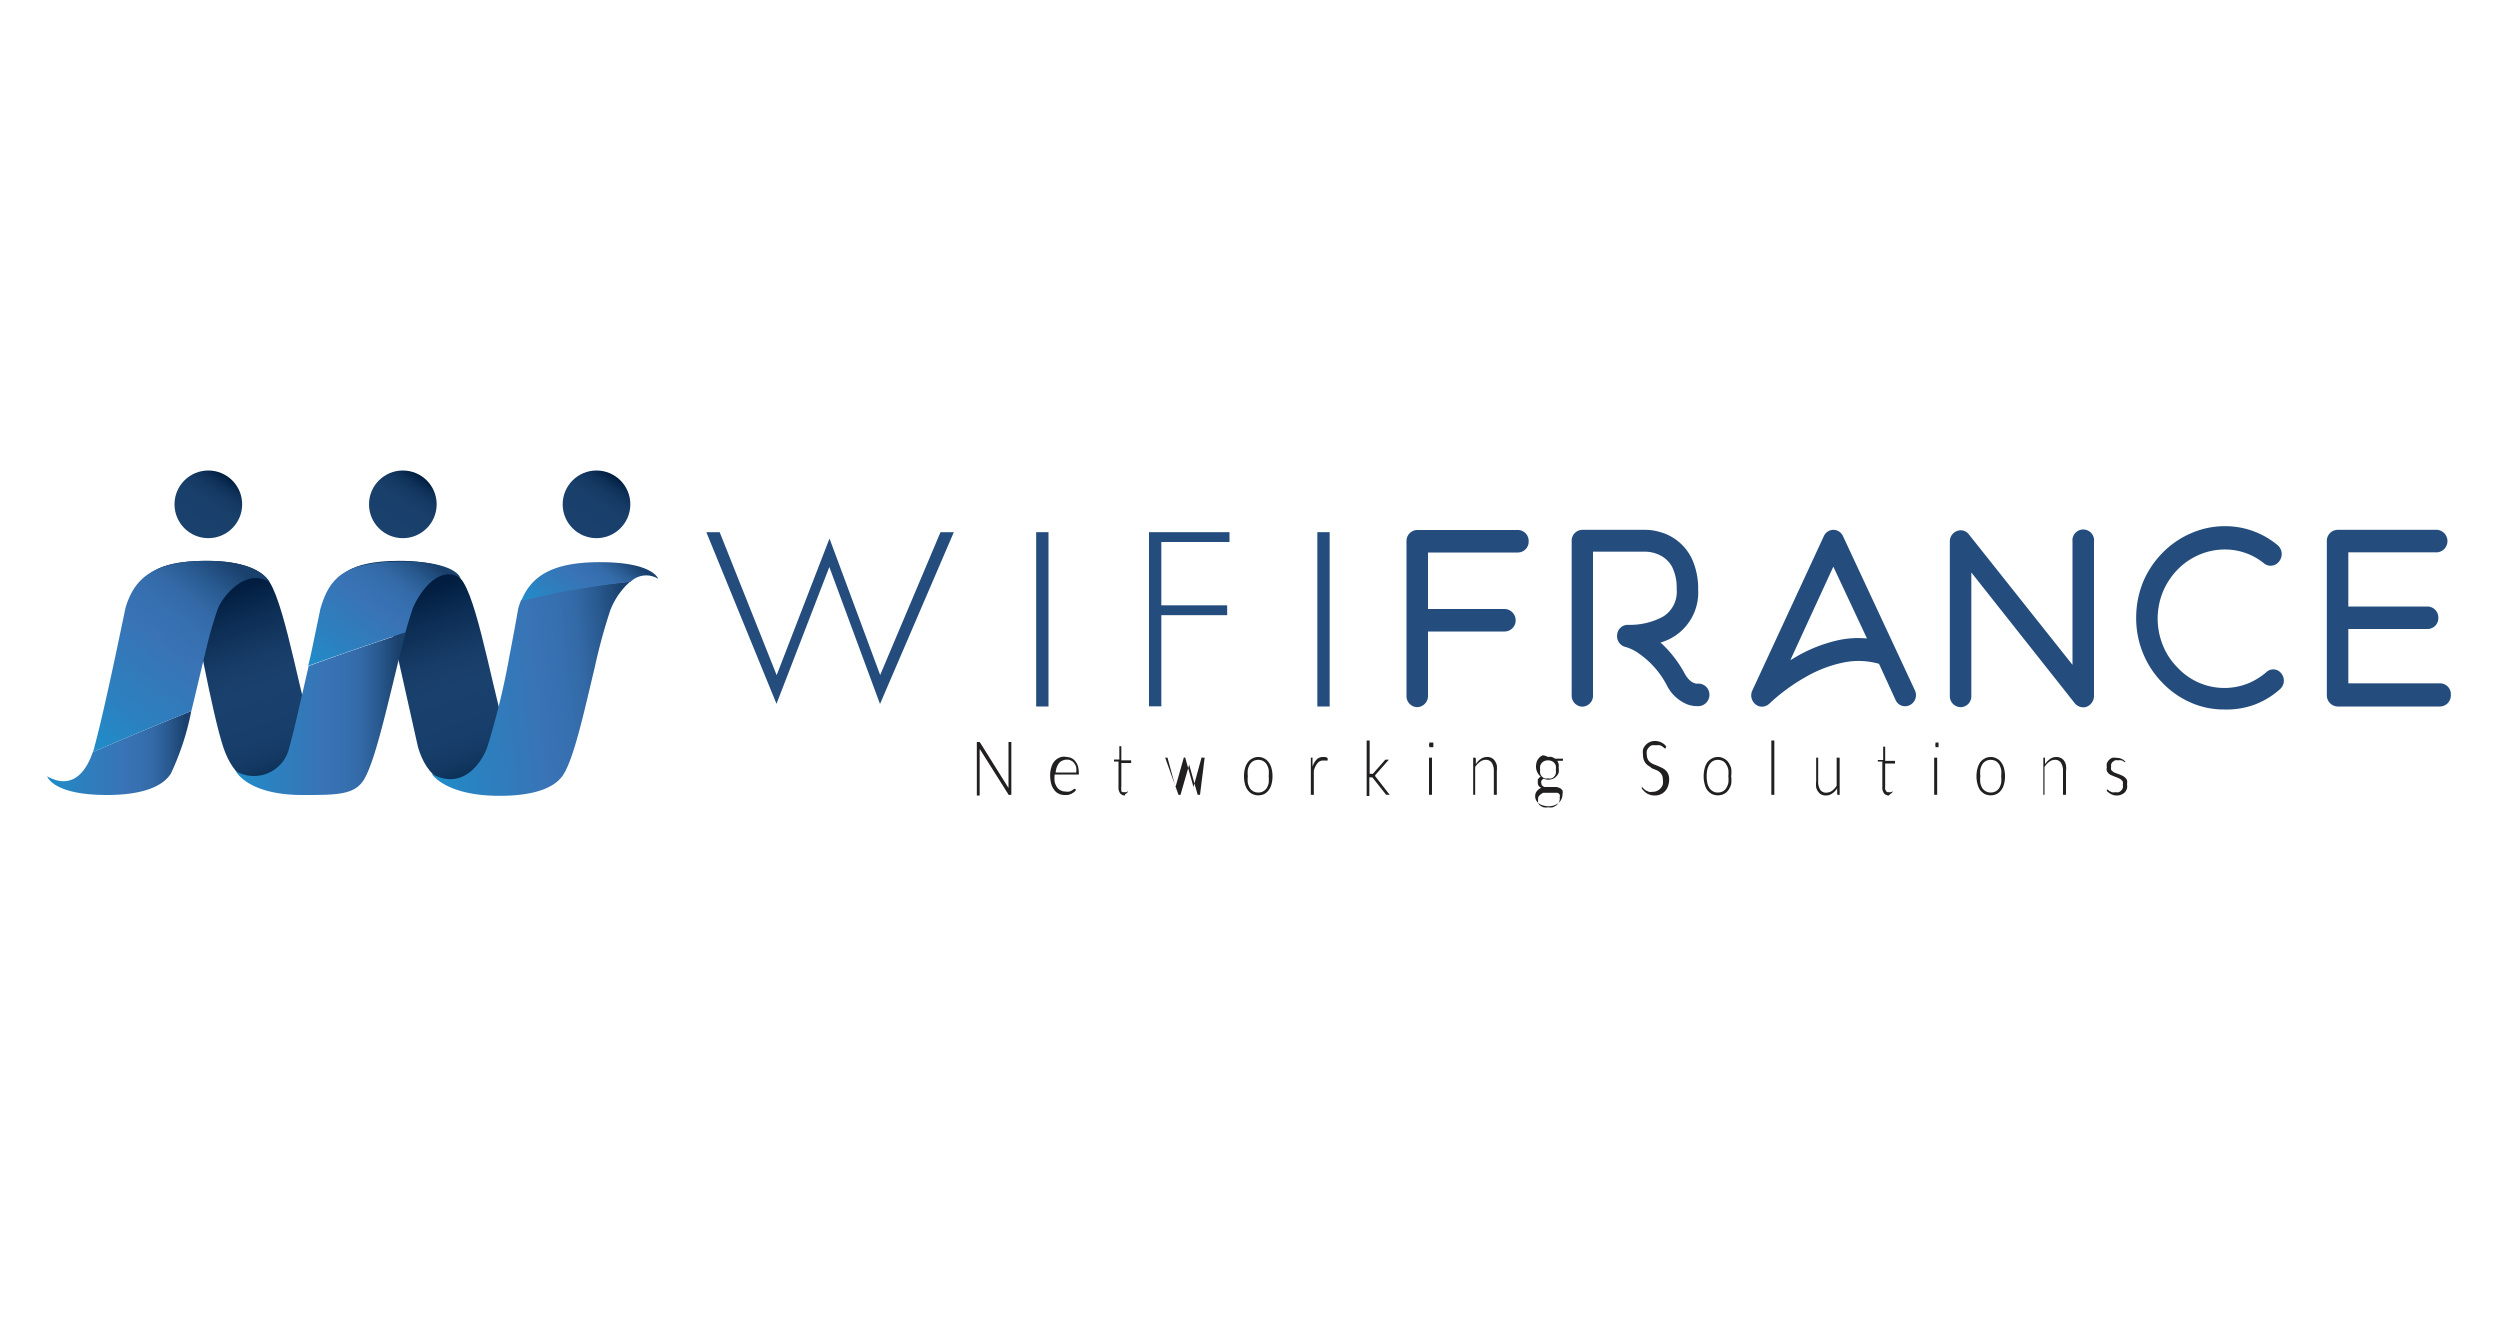 <svg id="Calque_1" data-name="Calque 1" xmlns="http://www.w3.org/2000/svg" xmlns:xlink="http://www.w3.org/1999/xlink" viewBox="0 0 150 80"><defs><linearGradient id="Dégradé_sans_nom_376" x1="29.72" y1="48.38" x2="24.13" y2="33.01" gradientUnits="userSpaceOnUse"><stop offset="0" stop-color="#001c3e"/><stop offset="0.09" stop-color="#022549"/><stop offset="0.13" stop-color="#0a2f55"/><stop offset="0.2" stop-color="#133963"/><stop offset="0.29" stop-color="#183f6b"/><stop offset="0.46" stop-color="#1a416d"/><stop offset="0.57" stop-color="#173c67"/><stop offset="0.71" stop-color="#0d2e55"/><stop offset="0.85" stop-color="#001c3e"/></linearGradient><linearGradient id="Dégradé_sans_nom_376-2" x1="18.1" y1="48.38" x2="12.51" y2="33.01" xlink:href="#Dégradé_sans_nom_376"/><linearGradient id="Dégradé_sans_nom_333" x1="2.83" y1="45.18" x2="11.48" y2="45.18" gradientUnits="userSpaceOnUse"><stop offset="0" stop-color="#1f8dc9"/><stop offset="0.23" stop-color="#2c80bf"/><stop offset="0.54" stop-color="#3973b5"/><stop offset="0.64" stop-color="#3770b1"/><stop offset="0.74" stop-color="#3369a6"/><stop offset="0.83" stop-color="#2a5c93"/><stop offset="0.92" stop-color="#1f4979"/><stop offset="0.96" stop-color="#1a416d"/></linearGradient><linearGradient id="Dégradé_sans_nom_333-2" x1="5.19" y1="44.83" x2="14.23" y2="33.26" xlink:href="#Dégradé_sans_nom_333"/><linearGradient id="Dégradé_sans_nom_333-3" x1="14.15" y1="42.84" x2="24.32" y2="42.84" xlink:href="#Dégradé_sans_nom_333"/><linearGradient id="Dégradé_sans_nom_333-4" x1="19.28" y1="40.59" x2="25.37" y2="32.79" xlink:href="#Dégradé_sans_nom_333"/><linearGradient id="Dégradé_sans_nom_333-5" x1="25.46" y1="42.24" x2="38.44" y2="40.87" xlink:href="#Dégradé_sans_nom_333"/><linearGradient id="Dégradé_sans_nom_333-6" x1="33.45" y1="37.73" x2="37.25" y2="32.86" xlink:href="#Dégradé_sans_nom_333"/><linearGradient id="Dégradé_sans_nom_384" x1="13.61" y1="28.56" x2="11.4" y2="31.97" gradientUnits="userSpaceOnUse"><stop offset="0" stop-color="#001c3e"/><stop offset="0.05" stop-color="#052448"/><stop offset="0.15" stop-color="#0f3159"/><stop offset="0.29" stop-color="#153a64"/><stop offset="0.48" stop-color="#19406b"/><stop offset="1" stop-color="#1a416d"/></linearGradient><linearGradient id="Dégradé_sans_nom_384-2" x1="25.27" y1="28.56" x2="23.06" y2="31.97" xlink:href="#Dégradé_sans_nom_384"/><linearGradient id="Dégradé_sans_nom_384-3" x1="36.89" y1="28.56" x2="34.68" y2="31.97" xlink:href="#Dégradé_sans_nom_384"/></defs><title>Plan de travail 1</title><polygon points="49.77 32.31 46.6 40.51 43.18 31.93 42.38 31.93 46.59 42.23 49.76 34.02 52.8 42.24 57.23 31.93 56.43 31.93 52.81 40.5 49.77 32.31" style="fill:#244d7e"/><rect x="62.17" y="31.93" width="0.74" height="10.46" style="fill:#244d7e"/><polygon points="73.63 36.32 69.68 36.32 69.68 32.52 73.77 32.52 73.77 31.93 68.94 31.93 68.94 42.38 69.68 42.38 69.68 36.91 73.63 36.91 73.63 36.32" style="fill:#244d7e"/><rect x="79.04" y="31.93" width="0.74" height="10.46" style="fill:#244d7e"/><path d="M91.72,32.48a.65.65,0,0,1-.64.67h-5.4v3.39h4.61a.68.68,0,0,1,.65.68.67.67,0,0,1-.65.67H85.68v3.86a.67.67,0,0,1-.65.68.66.66,0,0,1-.64-.68V32.48A.66.66,0,0,1,85,31.8h6A.66.66,0,0,1,91.72,32.48Z" style="fill:#244d7e"/><path d="M94.94,42.4a.66.66,0,0,1-.64-.68V32.46a.65.65,0,0,1,.64-.67h3.82a2.94,2.94,0,0,1,.76.11,3,3,0,0,1,2.11,1.91,4.31,4.31,0,0,1,.26,1.57,3.12,3.12,0,0,1-1.48,2.83,3.07,3.07,0,0,1-.78.34,7,7,0,0,1,1.46,1.88c.33.59.69.59.75.59a.66.66,0,0,1,.72.57.69.69,0,0,1-.54.77,1.77,1.77,0,0,1-.79-.1A2.38,2.38,0,0,1,100,41.1a5.3,5.3,0,0,0-1.64-1.87,2.6,2.6,0,0,0-.82-.41.66.66,0,0,1-.51-.73.64.64,0,0,1,.64-.6A4.19,4.19,0,0,0,99.78,37a1.75,1.75,0,0,0,.82-1.66,2.8,2.8,0,0,0-.28-1.34,1.69,1.69,0,0,0-.6-.62,2.06,2.06,0,0,0-1-.28H95.58v8.58A.66.66,0,0,1,94.94,42.4Z" style="fill:#244d7e"/><path d="M105.72,42.4a.6.6,0,0,1-.39-.14.69.69,0,0,1-.19-.83l4.29-9.26a.64.64,0,0,1,.57-.38.64.64,0,0,1,.58.38l4.31,9.24a.67.67,0,0,1-.29.89.62.62,0,0,1-.86-.29l-1-2.18a4.47,4.47,0,0,0-2.13-.08,7.57,7.57,0,0,0-2.2.83,11.43,11.43,0,0,0-2.24,1.63A.65.65,0,0,1,105.72,42.4ZM110,34l-2.58,5.61.36-.21a8.75,8.75,0,0,1,2.57-1,5.59,5.59,0,0,1,1.67-.09Z" style="fill:#244d7e"/><path d="M125,42.44a.67.67,0,0,1-.51-.24l-6.21-7.85v7.4a.65.65,0,0,1-.64.68.66.66,0,0,1-.65-.68V32.49a.66.66,0,0,1,.43-.63.61.61,0,0,1,.71.2l6.22,7.83V32.5a.65.65,0,1,1,1.29,0v9.26a.7.7,0,0,1-.43.64A.56.56,0,0,1,125,42.44Z" style="fill:#244d7e"/><path d="M133.46,42.57a4.9,4.9,0,0,1-2.07-.44,5.27,5.27,0,0,1-1.67-1.19,5.4,5.4,0,0,1-1.14-1.75,5.52,5.52,0,0,1-.41-2.12,5.74,5.74,0,0,1,.41-2.14,5.61,5.61,0,0,1,1.15-1.74,5.36,5.36,0,0,1,1.7-1.18,5.05,5.05,0,0,1,2.06-.44,4.91,4.91,0,0,1,3.13,1.11.7.7,0,0,1,.13,1,.63.63,0,0,1-.9.13,3.7,3.7,0,0,0-2.36-.84,3.88,3.88,0,0,0-1.57.33,4,4,0,0,0-1.29.9,4.3,4.3,0,0,0-.86,1.32,4.26,4.26,0,0,0,0,3.19,3.92,3.92,0,0,0,.86,1.32,3.84,3.84,0,0,0,4.19,1,4,4,0,0,0,1.16-.7.6.6,0,0,1,.9.08.68.68,0,0,1-.08.94,4.84,4.84,0,0,1-1.53.93A4.9,4.9,0,0,1,133.46,42.57Z" style="fill:#244d7e"/><path d="M147.05,41.71a.66.66,0,0,1-.65.68h-6.15a.67.67,0,0,1-.64-.68V32.46a.66.66,0,0,1,.64-.67h6a.68.68,0,0,1,0,1.35H140.9v3.25h4.76a.66.66,0,0,1,.64.68.65.65,0,0,1-.64.67H140.9V41h5.5A.65.65,0,0,1,147.05,41.71Z" style="fill:#244d7e"/><path d="M58.79,44.53s0,0,0,0l1.72,2.75V44.52h.17v3.17h-.09a.07.07,0,0,1-.07,0l-1.74-2.76a.62.62,0,0,1,0,.13v2.67h-.17V44.52h.14Z" style="fill:#221f20"/><path d="M64,45.42a.73.73,0,0,1,.29.07.6.6,0,0,1,.23.19.86.86,0,0,1,.16.3,1.79,1.79,0,0,1,.05.42s0,.06,0,.07a.05.05,0,0,1,0,0H63.28v0a1.9,1.9,0,0,0,0,.44.94.94,0,0,0,.14.32.5.5,0,0,0,.22.19.53.53,0,0,0,.28.07.62.62,0,0,0,.25,0,.54.54,0,0,0,.17-.08l.11-.08.06,0,0,0,.05.07a.49.49,0,0,1-.12.13l-.16.1-.2.07-.21,0a.82.82,0,0,1-.35-.08.67.67,0,0,1-.27-.23,1.06,1.06,0,0,1-.18-.37,2,2,0,0,1-.06-.51,1.51,1.51,0,0,1,.06-.44,1,1,0,0,1,.16-.35.83.83,0,0,1,.27-.23A.69.69,0,0,1,64,45.42Zm0,.16a.55.55,0,0,0-.26.06.48.48,0,0,0-.2.15.92.92,0,0,0-.13.24,1.07,1.07,0,0,0-.07.32h1.23a1,1,0,0,0,0-.32.67.67,0,0,0-.12-.24.43.43,0,0,0-.18-.15A.46.46,0,0,0,64,45.58Z" style="fill:#221f20"/><path d="M67.51,47.73a.38.38,0,0,1-.3-.13.59.59,0,0,1-.1-.39V45.69h-.27a.05.05,0,0,1,0,0v-.12l.32,0,0-.8a.06.06,0,0,1,0,0h.12v.85h.59v.16h-.59V47.2a.39.39,0,0,0,0,.16.37.37,0,0,0,0,.11.16.16,0,0,0,.08.06l.1,0,.12,0,.09-.05,0-.06,0,0,0,0,0,.1a.65.65,0,0,1-.18.15A.49.49,0,0,1,67.51,47.73Z" style="fill:#221f20"/><path d="M69.91,45.46h.14l0,0,0,0,.48,1.76s0,.07,0,.1,0,.06,0,.1a.44.44,0,0,0,0-.1l0-.1.5-1.77s0,0,0,0h.08s0,0,0,0l.5,1.77a1.77,1.77,0,0,1,0,.2l0-.1a.44.44,0,0,1,0-.1l.48-1.76a.06.06,0,0,1,.06,0h.13L72,47.69h-.14s0,0,0,0l-.51-1.81a.14.14,0,0,1,0-.07.13.13,0,0,1,0-.06s0,0,0,.06,0,.05,0,.07l-.52,1.81s0,0,0,0h-.12Z" style="fill:#221f20"/><path d="M75.5,45.42a.74.74,0,0,1,.36.09.71.71,0,0,1,.26.23,1,1,0,0,1,.17.36,1.73,1.73,0,0,1,.06.47,1.75,1.75,0,0,1-.06.48,1,1,0,0,1-.17.36.82.82,0,0,1-.26.23.86.86,0,0,1-.36.08.8.8,0,0,1-.36-.08.75.75,0,0,1-.27-.23,1,1,0,0,1-.17-.36,1.75,1.75,0,0,1-.06-.48,1.73,1.73,0,0,1,.06-.47,1,1,0,0,1,.17-.36.67.67,0,0,1,.27-.23A.69.69,0,0,1,75.5,45.42Zm0,2.13a.54.54,0,0,0,.29-.07.63.63,0,0,0,.21-.19,1,1,0,0,0,.12-.31,1.73,1.73,0,0,0,0-.41,1.7,1.7,0,0,0,0-.4,1,1,0,0,0-.12-.31.66.66,0,0,0-.21-.2.65.65,0,0,0-.29-.07.7.7,0,0,0-.3.07.66.66,0,0,0-.21.2,1.25,1.25,0,0,0-.12.31,1.7,1.7,0,0,0,0,.4,1.73,1.73,0,0,0,0,.41,1.25,1.25,0,0,0,.12.31.63.63,0,0,0,.21.19A.58.58,0,0,0,75.5,47.55Z" style="fill:#221f20"/><path d="M78.65,47.69V45.46h.1s0,0,0,0a.06.06,0,0,1,0,.05V46a1.06,1.06,0,0,1,.24-.42.51.51,0,0,1,.38-.16l.15,0,.14.06,0,.15s0,0,0,0h0l0,0-.07,0H79.4a.43.43,0,0,0-.35.16,1.18,1.18,0,0,0-.22.45v1.45Z" style="fill:#221f20"/><path d="M82.18,44.43v2h.13l.06,0,.75-.85s0,0,0,0,0,0,.06,0h.15l-.82.93,0,0,0,0,0,0,0,.06.87,1.12h-.21l0,0-.79-1-.05-.05h-.17v1.12H82V44.43Z" style="fill:#221f20"/><path d="M86,44.69a.24.24,0,0,1,0,.08l0,.06-.06,0-.06,0-.06,0-.06,0,0-.06a.17.17,0,0,1,0-.16l0-.06.06,0,.06,0,.06,0,.06,0,0,.06A.24.24,0,0,1,86,44.69Zm-.08.77v2.23h-.18V45.46Z" style="fill:#221f20"/><path d="M88.39,47.69V45.46h.1s.05,0,.06.06l0,.33a1.08,1.08,0,0,1,.29-.31.66.66,0,0,1,.38-.12.53.53,0,0,1,.47.23.85.85,0,0,1,.12.27,1.67,1.67,0,0,1,0,.34v1.43h-.18V46.26a.89.89,0,0,0-.12-.49.42.42,0,0,0-.37-.18.54.54,0,0,0-.34.12,1.09,1.09,0,0,0-.29.31v1.67Z" style="fill:#221f20"/><path d="M92.88,45.42a.59.59,0,0,1,.23,0,.69.69,0,0,1,.19.1h.48v.07a.05.05,0,0,1-.06.06l-.28,0a.84.84,0,0,1,.08.19.85.85,0,0,1,0,.23.93.93,0,0,1,0,.29.55.55,0,0,1-.14.22.54.54,0,0,1-.21.15.76.76,0,0,1-.27.05.68.68,0,0,1-.29-.06.53.53,0,0,0-.13.13.27.27,0,0,0,0,.14.18.18,0,0,0,.06.15.27.27,0,0,0,.14.08l.22,0h.24l.24,0a.81.81,0,0,1,.22.07.4.4,0,0,1,.15.14.54.54,0,0,1,0,.24.66.66,0,0,1-.06.27.57.57,0,0,1-.16.22.92.92,0,0,1-.27.16,1.14,1.14,0,0,1-.7,0,.66.66,0,0,1-.25-.13.58.58,0,0,1-.15-.19.54.54,0,0,1-.05-.22.48.48,0,0,1,.1-.31.64.64,0,0,1,.27-.2.33.33,0,0,1-.15-.11.28.28,0,0,1-.06-.2.29.29,0,0,1,0-.09.49.49,0,0,1,0-.11l.08-.09a.34.34,0,0,1,.09-.08.71.71,0,0,1-.2-.25.78.78,0,0,1-.08-.35.94.94,0,0,1,.05-.3.64.64,0,0,1,.14-.22.57.57,0,0,1,.21-.15A.76.76,0,0,1,92.88,45.42Zm.7,2.42a.29.29,0,0,0,0-.17.4.4,0,0,0-.12-.1l-.18,0-.21,0H92.8l-.21,0a.57.57,0,0,0-.13.08.52.52,0,0,0-.11.1.23.23,0,0,0-.06.12.32.32,0,0,0,0,.14.48.48,0,0,0,0,.18.37.37,0,0,0,.13.15.75.75,0,0,0,.2.1,1.12,1.12,0,0,0,.27,0,1.18,1.18,0,0,0,.27,0,1,1,0,0,0,.21-.11.61.61,0,0,0,.15-.17A.46.46,0,0,0,93.58,47.84Zm-.7-1.14a.54.54,0,0,0,.22,0,.42.42,0,0,0,.15-.11.4.4,0,0,0,.1-.18.8.8,0,0,0,0-.23.85.85,0,0,0,0-.23.4.4,0,0,0-.1-.18.38.38,0,0,0-.16-.11.57.57,0,0,0-.42,0,.46.46,0,0,0-.16.11.52.52,0,0,0-.1.18.85.85,0,0,0,0,.23.8.8,0,0,0,0,.23.52.52,0,0,0,.1.18.46.46,0,0,0,.16.11A.46.46,0,0,0,92.88,46.7Z" style="fill:#221f20"/><path d="M99.94,44.9a.05.05,0,0,1,0,0,.07.07,0,0,1-.06,0l-.11-.09a.61.61,0,0,0-.16-.09.62.62,0,0,0-.25,0,.71.71,0,0,0-.26,0,.49.49,0,0,0-.18.14.45.45,0,0,0-.11.19.67.67,0,0,0,0,.24.54.54,0,0,0,.06.27.43.43,0,0,0,.15.18.72.72,0,0,0,.21.12l.25.1.24.11a1.07,1.07,0,0,1,.22.15.71.71,0,0,1,.15.22.76.76,0,0,1,.06.32,1.16,1.16,0,0,1-.06.38.85.85,0,0,1-.17.31.86.86,0,0,1-.26.2.87.87,0,0,1-.37.08.94.94,0,0,1-.45-.11,1.08,1.08,0,0,1-.33-.31l0-.1a.05.05,0,0,1,0,0l0,0,.06.06.09.09a.5.5,0,0,0,.12.08l.16.07a.66.66,0,0,0,.21,0,.64.64,0,0,0,.28-.06.65.65,0,0,0,.21-.16.58.58,0,0,0,.13-.23.93.93,0,0,0,0-.29.58.58,0,0,0-.06-.28.65.65,0,0,0-.15-.18.78.78,0,0,0-.22-.12l-.24-.1L99,46a.8.8,0,0,1-.21-.15.61.61,0,0,1-.15-.23.83.83,0,0,1-.06-.34,1.06,1.06,0,0,1,0-.31.76.76,0,0,1,.15-.26.76.76,0,0,1,.24-.18.72.72,0,0,1,.33-.07.87.87,0,0,1,.37.08.84.84,0,0,1,.3.24Z" style="fill:#221f20"/><path d="M103.07,45.42a.69.69,0,0,1,.36.09.67.67,0,0,1,.27.23,1.2,1.2,0,0,1,.17.36,1.74,1.74,0,0,1,0,.47,1.77,1.77,0,0,1,0,.48,1.2,1.2,0,0,1-.17.36.75.75,0,0,1-.27.23.8.8,0,0,1-.36.08.86.86,0,0,1-.36-.08,1,1,0,0,1-.27-.23,1,1,0,0,1-.16-.36,1.75,1.75,0,0,1-.06-.48,1.73,1.73,0,0,1,.06-.47,1,1,0,0,1,.16-.36.83.83,0,0,1,.27-.23A.74.74,0,0,1,103.07,45.42Zm0,2.13a.6.6,0,0,0,.3-.07.52.52,0,0,0,.2-.19,1,1,0,0,0,.13-.31,1.73,1.73,0,0,0,0-.41,1.7,1.7,0,0,0,0-.4,1,1,0,0,0-.13-.31.55.55,0,0,0-.2-.2.73.73,0,0,0-.3-.07.65.65,0,0,0-.29.07.66.66,0,0,0-.21.2,1,1,0,0,0-.13.31,2.07,2.07,0,0,0,0,.81,1,1,0,0,0,.13.31.63.63,0,0,0,.21.19A.54.54,0,0,0,103.07,47.55Z" style="fill:#221f20"/><path d="M106.46,44.43v3.26h-.18V44.43Z" style="fill:#221f20"/><path d="M109.09,45.46v1.43a.89.89,0,0,0,.12.49.41.41,0,0,0,.37.18.62.62,0,0,0,.34-.11,1.05,1.05,0,0,0,.28-.31V45.46h.18v2.23h-.09a.05.05,0,0,1-.06-.06l0-.33a1,1,0,0,1-.3.31.64.64,0,0,1-.38.12.6.6,0,0,1-.27-.06.52.52,0,0,1-.19-.17.69.69,0,0,1-.12-.26,1.29,1.29,0,0,1,0-.35V45.46Z" style="fill:#221f20"/><path d="M113.34,47.73a.38.38,0,0,1-.3-.13.59.59,0,0,1-.1-.39V45.69h-.27l0,0s0,0,0,0v-.09l.32,0,0-.8a.06.06,0,0,1,0,0h.12v.85h.59v.16h-.59V47.2a.76.76,0,0,0,0,.16l.06.11a.16.16,0,0,0,.08.06l.1,0,.12,0,.09-.05,0-.06,0,0,0,0,0,.1a.65.65,0,0,1-.18.15A.49.49,0,0,1,113.34,47.73Z" style="fill:#221f20"/><path d="M116.31,44.69a.22.22,0,0,1,0,.08.21.21,0,0,1,0,.06.1.1,0,0,1-.05,0l-.06,0-.07,0a.1.1,0,0,1,0,0l0-.06a.32.32,0,0,1,0-.16l0-.06a.1.1,0,0,1,0,0l.07,0,.06,0a.1.1,0,0,1,.05,0l0,.06A.22.22,0,0,1,116.31,44.69Zm-.08.77v2.23h-.18V45.46Z" style="fill:#221f20"/><path d="M119.44,45.42a.69.69,0,0,1,.36.09.67.67,0,0,1,.27.23,1,1,0,0,1,.17.36,1.73,1.73,0,0,1,.06.47,1.75,1.75,0,0,1-.06.48,1,1,0,0,1-.17.36.75.75,0,0,1-.27.23.8.8,0,0,1-.36.08.86.86,0,0,1-.36-.08,1,1,0,0,1-.27-.23,1.19,1.19,0,0,1-.16-.36,1.75,1.75,0,0,1-.06-.48,1.73,1.73,0,0,1,.06-.47,1.19,1.19,0,0,1,.16-.36.83.83,0,0,1,.27-.23A.74.74,0,0,1,119.44,45.42Zm0,2.13a.58.58,0,0,0,.3-.07.63.63,0,0,0,.21-.19,1.25,1.25,0,0,0,.12-.31,1.73,1.73,0,0,0,0-.41,1.7,1.7,0,0,0,0-.4,1.25,1.25,0,0,0-.12-.31.66.66,0,0,0-.21-.2.7.7,0,0,0-.3-.07.69.69,0,0,0-.29.07.66.66,0,0,0-.21.2,1,1,0,0,0-.12.31,1.68,1.68,0,0,0,0,.4,1.7,1.7,0,0,0,0,.41,1,1,0,0,0,.12.31.63.63,0,0,0,.21.19A.57.57,0,0,0,119.44,47.55Z" style="fill:#221f20"/><path d="M122.6,47.69V45.46h.1s0,0,0,.06l0,.33a1.27,1.27,0,0,1,.3-.31.64.64,0,0,1,.38-.12.6.6,0,0,1,.27.06.55.55,0,0,1,.2.17.67.67,0,0,1,.11.27,1.18,1.18,0,0,1,0,.34v1.43h-.18V46.26a.89.89,0,0,0-.12-.49.41.41,0,0,0-.37-.18.56.56,0,0,0-.34.12,1.06,1.06,0,0,0-.28.31v1.67Z" style="fill:#221f20"/><path d="M127.5,45.74s0,0,0,0l0,0-.09-.06a.39.39,0,0,0-.13-.06.54.54,0,0,0-.19,0,.58.58,0,0,0-.19,0l-.14.09a.42.42,0,0,0-.09.14.47.47,0,0,0,0,.16.35.35,0,0,0,0,.18.68.68,0,0,0,.12.12.67.67,0,0,0,.17.08l.19.07.19.08a.64.64,0,0,1,.16.11.48.48,0,0,1,.12.16.52.52,0,0,1,0,.23.76.76,0,0,1,0,.27.78.78,0,0,1-.12.22.6.6,0,0,1-.21.14.64.64,0,0,1-.28.06.71.71,0,0,1-.34-.08,1,1,0,0,1-.26-.19l0-.08s0,0,0,0h0a.07.07,0,0,1,.06,0l.09.08.15.07a.41.41,0,0,0,.21,0,.46.46,0,0,0,.21,0,.42.42,0,0,0,.15-.11.38.38,0,0,0,.09-.15.64.64,0,0,0,0-.2.48.48,0,0,0,0-.18l-.12-.13-.17-.09-.19-.07-.19-.08a.48.48,0,0,1-.17-.1.61.61,0,0,1-.12-.16.53.53,0,0,1,0-.23.59.59,0,0,1,0-.23.62.62,0,0,1,.12-.19.6.6,0,0,1,.2-.14.66.66,0,0,1,.25,0,.75.75,0,0,1,.31.06.69.69,0,0,1,.24.18Z" style="fill:#221f20"/><path d="M20.38,34.76s.32-1.11,3.59-1.11c2.11,0,3.35.49,3.84,1.3,1,1.63,1.92,7.44,2.8,9.84.3.8,1.48,2.75,2.87,1.87,0,0-.28,1-3.5,1s-4.38-1.08-4.9-2.83l-1.87-8.36S22.26,33.73,20.38,34.76Z" style="fill:url(#Dégradé_sans_nom_376)"/><path d="M8.76,34.76s.32-1.11,3.58-1.11c2.11,0,3.36.49,3.85,1.3,1,1.63,1.91,7.44,2.8,9.84.3.8,1.47,2.75,2.87,1.87,0,0-.28,1-3.51,1S14,46.58,13.41,44.87c-.68-2-1.82-8.36-1.82-8.36S10.63,33.73,8.76,34.76Z" style="fill:url(#Dégradé_sans_nom_376-2)"/><path d="M2.83,46.58s.32,1.12,3.58,1.12c2.11,0,3.36-.5,3.85-1.3a16.05,16.05,0,0,0,1.22-3.74c-2.17.87-4.18,1.72-5.91,2.46C5.27,46,4.51,47.51,2.83,46.58Z" style="fill:url(#Dégradé_sans_nom_333)"/><path d="M13.06,36.55c.3-.8,1.72-2.5,3.11-1.62,0,0-.52-1.28-3.75-1.28s-4.37,1.07-4.89,2.82c0,0-.31,1.5-.69,3.28s-.88,4-1.18,5.08c0,.09-.06.18-.09.29,1.73-.74,3.74-1.59,5.91-2.46.28-1.12.55-2.32.82-3.41A25.25,25.25,0,0,1,13.06,36.55Z" style="fill:url(#Dégradé_sans_nom_333-2)"/><path d="M17.36,44.83a2.17,2.17,0,0,1-3.21,1.44s.7,1.43,4,1.43c2.11,0,3.18,0,3.73-1,.71-1.25,1.5-5,2.22-7.82.08-.32.16-.63.25-.92-1.95.62-3.91,1.3-5.83,2C18.1,41.78,17.65,43.82,17.36,44.83Z" style="fill:url(#Dégradé_sans_nom_333-3)"/><path d="M27.63,34.68s-.28-1-3.5-1c-3.57,0-4.38,1.07-4.9,2.82l-.51,2.45c-.07.34-.15.69-.23,1,1.92-.69,3.88-1.37,5.83-2,.15-.55.3-1,.44-1.43C25.06,35.75,26.24,33.81,27.63,34.68Z" style="fill:url(#Dégradé_sans_nom_333-4)"/><path d="M31.09,36.53s-.21,1.22-.51,2.76a45.08,45.08,0,0,1-1.36,5.59c-.33.86-1.44,2.58-3.32,1.55,0,0,.81,1.32,4.08,1.32,2.11,0,3.35-.5,3.84-1.3.65-1.06,1.26-3.89,1.86-6.39a33.91,33.91,0,0,1,.94-3.45,4.39,4.39,0,0,1,1.2-1.72A46.83,46.83,0,0,0,31.27,36,3.68,3.68,0,0,0,31.09,36.53Z" style="fill:url(#Dégradé_sans_nom_333-5)"/><path d="M39.49,34.73s-.28-1-3.5-1c-2.91,0-4.13.87-4.72,2.33a46.83,46.83,0,0,1,6.55-1.14A1.35,1.35,0,0,1,39.49,34.73Z" style="fill:url(#Dégradé_sans_nom_333-6)"/><circle cx="12.5" cy="30.26" r="2.03" style="fill:url(#Dégradé_sans_nom_384)"/><circle cx="24.17" cy="30.26" r="2.03" style="fill:url(#Dégradé_sans_nom_384-2)"/><circle cx="35.79" cy="30.26" r="2.03" style="fill:url(#Dégradé_sans_nom_384-3)"/><rect id="_Tranche_" data-name="&lt;Tranche&gt;" x="0.11" y="26.75" width="148.89" height="22.86" style="fill:none"/></svg>